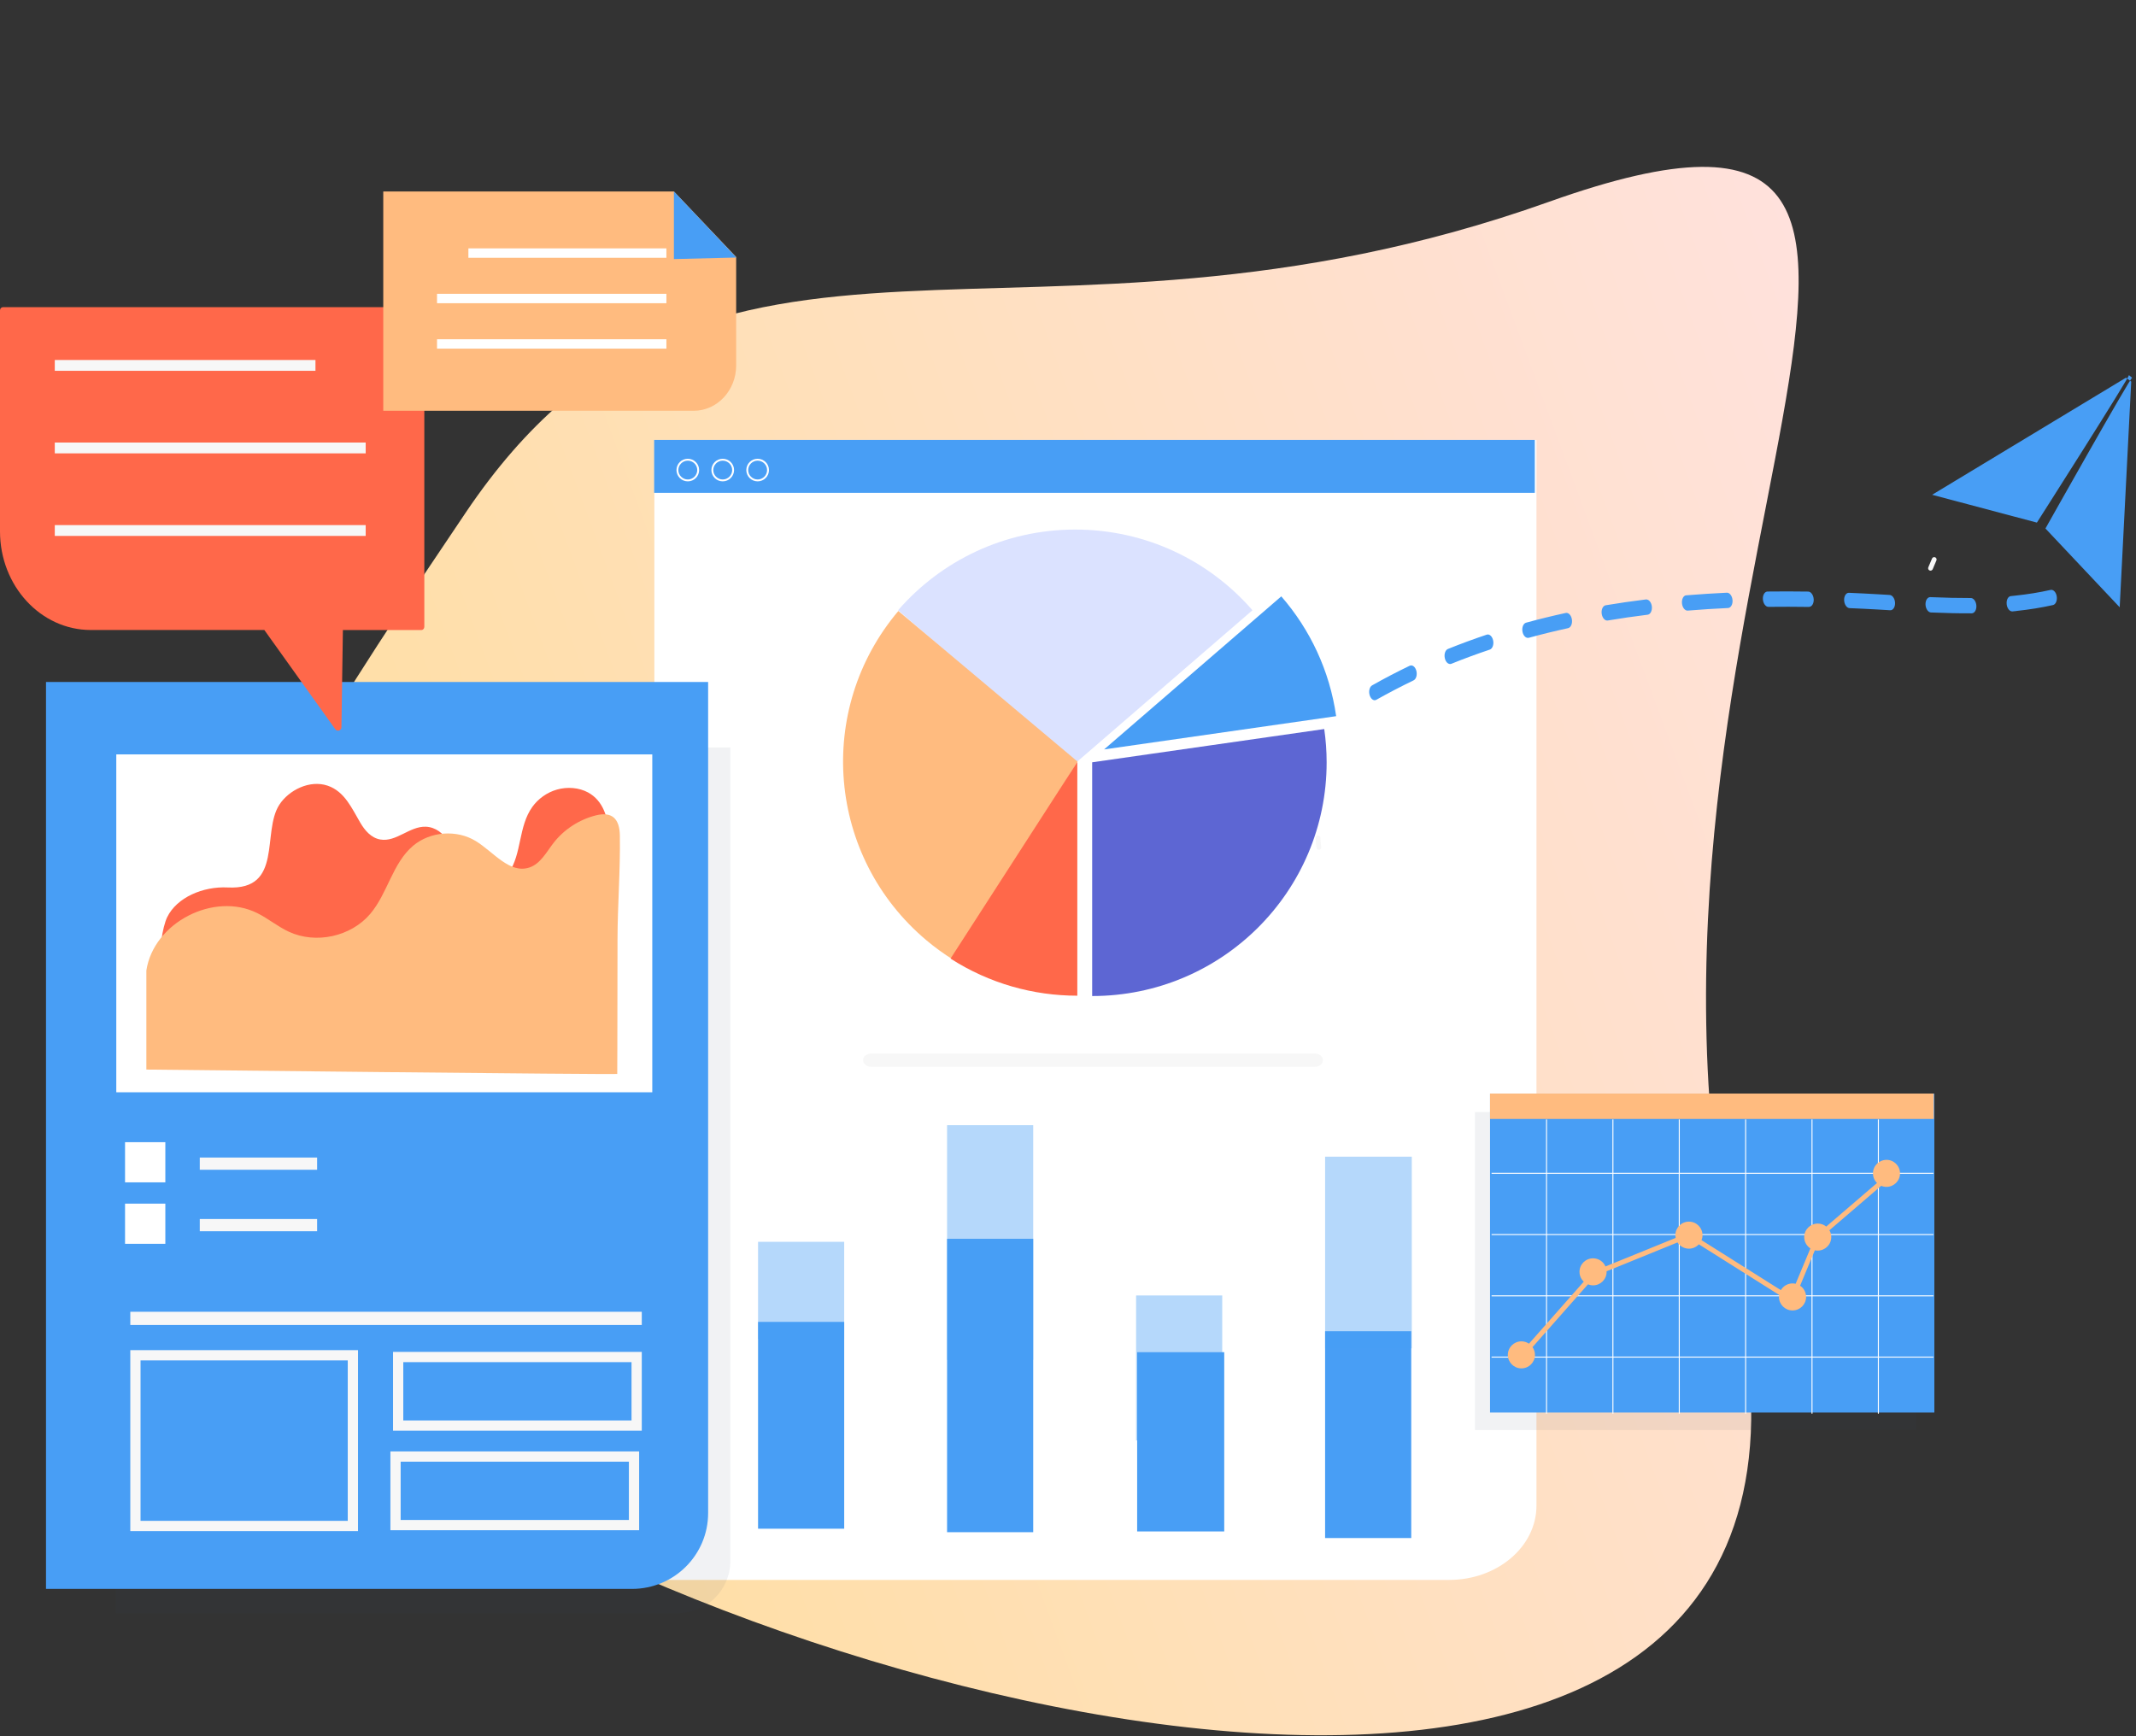 <svg width="417" height="339" viewBox="0 0 417 339" fill="none" xmlns="http://www.w3.org/2000/svg">
    <rect x="0" y="0" width="417" height="339" fill="#333333" stroke="none"/>
    <g style="mix-blend-mode:multiply">
        <path
            d="M76.864 281.955C163.103 340.083 368.524 385.18 339.017 251.75C309.511 118.32 404.612 2.968 302.439 39.388C200.266 75.807 138.489 29.504 90.957 100.024C43.424 170.543 2.674 231.948 76.864 281.955Z"
            fill="url(#paint0_linear_178_1604)" />
    </g>
    <path d="M282.909 308.464H127.746V85.89H299.955V293.967C299.955 301.973 292.323 308.464 282.909 308.464Z"
        fill="white" />
    <path d="M299.629 85.89H127.706V96.223H299.629V85.89Z" fill="#489EF5" />
    <path
        d="M256.53 208.297C258.849 208.297 258.849 205.682 256.53 205.682H170.236C167.917 205.682 167.917 208.297 170.236 208.297H256.53Z"
        fill="#F7F7F7" />
    <path
        d="M209.92 103.392C196.093 103.392 183.718 109.496 175.327 119.144L209.92 149.027L244.513 119.144C236.122 109.499 223.747 103.392 209.92 103.392Z"
        fill="#DBE2FF" />
    <path
        d="M258.523 142.338L213.218 148.832V194.466C238.518 194.466 258.993 174.055 258.993 148.832C258.993 146.626 258.828 144.46 258.523 142.338Z"
        fill="#5D66D3" />
    <path
        d="M175.377 119.293C159.07 138.579 161.529 167.338 180.875 183.594C182.565 185.016 184.334 186.287 186.158 187.424L210.377 148.705L175.377 119.293Z"
        fill="#FFBB7F" />
    <path d="M210.312 194.401C201.734 194.401 193.129 192.015 185.567 187.154L210.318 148.77V194.401H210.312Z"
        fill="#FF684A" />
    <path d="M260.851 139.825C259.583 130.945 255.758 122.896 250.139 116.436L215.546 146.319L260.851 139.825Z"
        fill="#489EF5" />
    <path d="M164.809 258.086H147.993V298.466H164.809V258.086Z" fill="#489EF5" />
    <path opacity="0.4" d="M164.809 242.452H147.993V261.426H164.809V242.452Z" fill="#489EF5" />
    <path d="M275.509 259.908H258.692V300.288H275.509V259.908Z" fill="#489EF5" />
    <path opacity="0.4" d="M275.617 225.83H258.692V263.248H275.617V225.83Z" fill="#489EF5" />
    <path d="M239 264H222V299H239V264Z" fill="#489EF5" />
    <path opacity="0.4" d="M238.61 252.924H221.794V281.236H238.61V252.924Z" fill="#489EF5" />
    <path d="M201.708 241.863H184.892V299.147H201.708V241.863Z" fill="#489EF5" />
    <path opacity="0.4" d="M201.708 219.68H184.892V265.5H201.708V219.68Z" fill="#489EF5" />
    <path
        d="M134.276 93.98C133.058 93.98 132.063 92.992 132.063 91.774C132.063 90.556 133.055 89.568 134.276 89.568C135.498 89.568 136.489 90.556 136.489 91.774C136.489 92.992 135.498 93.98 134.276 93.98ZM134.276 89.94C133.26 89.94 132.433 90.764 132.433 91.777C132.433 92.79 133.26 93.614 134.276 93.614C135.292 93.614 136.119 92.79 136.119 91.777C136.119 90.764 135.292 89.94 134.276 89.94Z"
        fill="white" />
    <path
        d="M141.095 93.98C139.876 93.98 138.882 92.992 138.882 91.774C138.882 90.556 139.873 89.568 141.095 89.568C142.316 89.568 143.307 90.556 143.307 91.774C143.307 92.992 142.316 93.98 141.095 93.98ZM141.095 89.94C140.078 89.94 139.252 90.764 139.252 91.777C139.252 92.79 140.078 93.614 141.095 93.614C142.111 93.614 142.938 92.79 142.938 91.777C142.938 90.764 142.111 89.94 141.095 89.94Z"
        fill="white" />
    <path
        d="M147.91 93.98C146.692 93.98 145.697 92.992 145.697 91.774C145.697 90.556 146.689 89.568 147.91 89.568C149.131 89.568 150.123 90.556 150.123 91.774C150.123 92.992 149.131 93.98 147.91 93.98ZM147.91 89.94C146.894 89.94 146.067 90.764 146.067 91.777C146.067 92.79 146.894 93.614 147.91 93.614C148.926 93.614 149.753 92.79 149.753 91.777C149.753 90.764 148.926 89.94 147.91 89.94Z"
        fill="white" />
    <path opacity="0.07"
        d="M132.383 314.945H22.612V145.935H142.576V304.783C142.576 310.394 138.014 314.945 132.383 314.945Z"
        fill="#2E4661" />
    <path d="M123.392 310.218H8.981V133.148H138.244V295.411C138.244 303.587 131.593 310.218 123.392 310.218Z"
        fill="#489EF5" />
    <path d="M127.342 147.289H22.702V213.257H127.342V147.289Z" fill="white" />
    <path
        d="M88.989 170.166C89.424 171.04 90.173 171.784 91.597 172.313C94.248 173.299 97.809 172.589 99.335 170.377C101.89 166.681 101.172 161.389 103.919 157.547C105.035 155.989 106.735 154.725 108.739 154.155C110.744 153.584 113.043 153.752 114.827 154.731C117.733 156.326 118.737 159.623 118.768 162.616C118.821 168.363 118.016 174.303 116.978 179.972C116.474 182.717 115.701 185.537 113.709 187.703C111.002 190.643 106.548 191.867 102.287 192.524C91.506 194.181 80.452 193.168 69.569 192.152C60.814 191.334 52.059 190.516 43.304 189.698C40.837 189.469 33.571 189.84 32.095 188.133C30.653 186.469 31.787 180.828 32.629 179.086C34.509 175.21 39.647 173.02 44.47 173.268C55.35 173.822 51.049 162.495 54.533 157.116C56.382 154.26 60.456 152.206 63.965 153.395C67.312 154.533 68.708 157.879 70.358 160.658C71.216 162.102 72.431 163.595 74.261 163.908C77.372 164.438 79.97 161.287 83.137 161.408C85.014 161.479 86.609 162.74 87.42 164.218C88.52 166.225 88.138 168.441 88.995 170.166H88.989Z"
        fill="#FF684A" />
    <path
        d="M120.502 209.676C120.502 209.676 120.521 204.929 120.521 204.666C120.545 197.58 120.545 190.494 120.555 183.408C120.564 176.639 121.123 169.872 121.012 163.118C120.962 159.995 119.61 158.362 116.31 159.199C113.062 160.023 110.088 161.947 108.043 164.599C106.657 166.396 105.507 168.645 103.353 169.37C99.502 170.662 96.354 166.34 92.895 164.215C89.172 161.925 83.992 162.309 80.651 165.125C76.614 168.527 75.688 174.411 72.272 178.436C68.512 182.863 61.681 184.363 56.404 181.918C54.234 180.914 52.373 179.35 50.235 178.281C41.76 174.045 29.978 180.14 28.573 189.484V208.824C28.573 208.824 120.673 209.846 120.502 209.676Z"
        fill="#FFBB7F" />
    <path d="M32.278 223H24.412V230.842H32.278V223Z" fill="white" />
    <path d="M32.278 235H24.412V242.842H32.278V235Z" fill="white" />
    <path d="M61.911 226H39V228.386H61.911V226Z" fill="#F7F7F7" />
    <path d="M61.911 238H39V240.386H61.911V238Z" fill="#F7F7F7" />
    <path d="M125.291 256.112H25.438V258.69H125.291V256.112Z" fill="#F7F7F7" />
    <path d="M26.438 297.931V264.604H68.891V297.931H26.438Z" stroke="#F7F7F7" stroke-width="2" />
    <path d="M77.731 278.328V264.945H124.291V278.328H77.731Z" stroke="#F7F7F7" stroke-width="2" />
    <path d="M77.218 297.76V284.377H123.777V297.76H77.218Z" stroke="#F7F7F7" stroke-width="2" />
    <path
        d="M82.267 59.973H0.569C0.255 59.973 0 60.249 0 60.593V103.739C0 114.376 7.937 123.001 17.73 123.001H51.605L65.457 142.375C65.826 142.892 66.647 142.638 66.656 142.003L66.942 123.004H82.27C82.584 123.004 82.838 122.729 82.838 122.385V60.596C82.838 60.255 82.584 59.976 82.27 59.976L82.267 59.973Z"
        fill="#FF684A" />
    <path d="M61.587 70.284H10.696V72.397H61.587V70.284Z" fill="#F7F7F7" />
    <path d="M71.392 86.401H10.696V88.514H71.392V86.401Z" fill="#F7F7F7" />
    <path d="M71.392 102.519H10.696V104.632H71.392V102.519Z" fill="#F7F7F7" />
    <path
        d="M135.419 80.202H74.823V37.381H131.565L143.717 50.176V71.359C143.717 76.242 140 80.202 135.419 80.202Z"
        fill="#FFBB7F" />
    <path d="M143.763 50.279L131.562 50.582V37.381L143.763 50.279Z" fill="#489EF5" />
    <path d="M130.099 48.494H91.441V50.328H130.099V48.494Z" fill="white" />
    <path d="M130.099 57.364H85.318V59.199H130.099V57.364Z" fill="white" />
    <path d="M130.099 66.235H85.318V68.069H130.099V66.235Z" fill="white" />
    <path
        d="M257.472 165.912C257.242 165.912 257.043 165.745 257.012 165.51C256.925 164.881 256.869 164.246 256.844 163.614C256.835 163.356 257.034 163.139 257.292 163.13C257.55 163.121 257.767 163.319 257.776 163.576C257.801 164.177 257.854 164.785 257.938 165.383C257.972 165.637 257.795 165.872 257.54 165.906C257.518 165.906 257.497 165.909 257.475 165.909L257.472 165.912Z"
        fill="#F7F7F7" />
    <path
        d="M268.452 136.713C268.025 136.758 267.586 136.371 267.392 135.728C267.157 134.949 267.373 134.091 267.875 133.808C270.252 132.462 272.721 131.177 275.207 129.981C275.719 129.737 276.297 130.179 276.507 130.971C276.716 131.763 276.471 132.593 275.959 132.838C273.505 134.021 271.067 135.292 268.714 136.615C268.627 136.664 268.537 136.694 268.445 136.703L268.452 136.713ZM393.694 119.289L392.892 119.373C392.346 119.421 391.835 118.791 391.755 117.965C391.668 117.139 392.024 116.418 392.591 116.379L393.38 116.296C395.818 116.04 398.151 115.664 400.325 115.175C400.858 115.058 401.401 115.615 401.527 116.436C401.653 117.257 401.328 118.015 400.788 118.132C398.568 118.626 396.184 119.018 393.693 119.279L393.694 119.289ZM385.004 119.739C385.004 119.739 384.958 119.744 384.939 119.746C382.568 119.764 379.964 119.705 376.968 119.578C376.42 119.555 375.942 118.861 375.909 118.04C375.876 117.219 376.299 116.561 376.846 116.584C379.816 116.715 382.4 116.765 384.751 116.76C385.302 116.752 385.785 117.425 385.837 118.244C385.887 119.033 385.517 119.685 384.998 119.74L385.004 119.739ZM283.164 129.638C282.697 129.687 282.231 129.234 282.071 128.527C281.887 127.732 282.153 126.909 282.67 126.704C285.13 125.712 287.683 124.771 290.25 123.908C290.776 123.732 291.335 124.246 291.5 125.053C291.664 125.861 291.369 126.656 290.842 126.832C288.301 127.682 285.78 128.61 283.339 129.6C283.282 129.626 283.218 129.643 283.159 129.649L283.164 129.638ZM369.121 119.135C369.088 119.138 369.049 119.142 369.009 119.146L366.629 119.004C364.784 118.896 362.928 118.81 361.079 118.733C360.532 118.71 360.055 118.026 360.02 117.195C359.987 116.374 360.403 115.717 360.957 115.739C362.819 115.815 364.676 115.912 366.535 116.018L368.915 116.16C369.463 116.193 369.935 116.888 369.961 117.709C369.989 118.481 369.621 119.092 369.122 119.145L369.121 119.135ZM298.342 124.536C297.842 124.588 297.356 124.067 297.223 123.306C297.078 122.497 297.395 121.72 297.925 121.574C300.444 120.887 303.047 120.242 305.672 119.675C306.211 119.558 306.749 120.124 306.875 120.946C307.001 121.767 306.668 122.516 306.129 122.643C303.531 123.207 300.947 123.84 298.454 124.524C298.414 124.528 298.381 124.532 298.348 124.535L298.342 124.536ZM353.24 118.49C353.24 118.49 353.187 118.496 353.161 118.498C350.486 118.457 347.828 118.455 345.253 118.484C344.702 118.492 344.214 117.829 344.16 117C344.106 116.172 344.508 115.506 345.058 115.489C347.646 115.458 350.317 115.459 353.005 115.499C353.558 115.511 354.034 116.185 354.08 117.004C354.122 117.784 353.751 118.426 353.245 118.479L353.24 118.49ZM337.403 118.705C337.403 118.705 337.376 118.708 337.363 118.709C334.705 118.828 332.059 119.005 329.496 119.214C328.95 119.261 328.445 118.63 328.365 117.804C328.285 116.978 328.66 116.245 329.209 116.228C331.785 116.018 334.445 115.849 337.122 115.719C337.671 115.691 338.164 116.343 338.231 117.17C338.296 117.978 337.922 118.651 337.396 118.706L337.403 118.705ZM313.826 121.151C313.301 121.206 312.801 120.625 312.69 119.822C312.584 118.999 312.931 118.259 313.474 118.172C316.033 117.742 318.671 117.364 321.327 117.035C321.867 116.989 322.388 117.577 322.481 118.402C322.568 119.227 322.211 119.949 321.667 120.016C319.037 120.342 316.412 120.718 313.872 121.146C313.859 121.147 313.846 121.149 313.833 121.15L313.826 121.151Z"
        fill="#489EF5" />
    <path
        d="M376.883 111.414C376.821 111.414 376.755 111.401 376.696 111.374C376.46 111.271 376.355 110.996 376.457 110.76C376.703 110.209 376.945 109.635 377.175 109.062C377.271 108.824 377.542 108.709 377.781 108.805C378.02 108.901 378.135 109.171 378.039 109.409C377.803 109.995 377.557 110.574 377.309 111.135C377.231 111.309 377.06 111.411 376.883 111.411V111.414Z"
        fill="#F7F7F7" />
    <path
        d="M416.069 74.501L413.816 118.566L399.321 103.185C399.321 103.185 416.136 73.266 416.248 73.762L415.614 73.228C416.106 73.092 397.651 102.033 397.651 102.033L377.198 96.6L415.048 73.738L416.065 74.501L416.069 74.501Z"
        fill="#489EF5" />
    <path opacity="0.07" d="M374.098 217.111H287.943V279.204H374.098V217.111Z" fill="#2E4661" />
    <path d="M377.632 213.508H290.891V275.786H377.632V213.508Z" fill="#489EF5" />
    <path d="M377.514 213.508H290.891V218.465H377.514V213.508Z" fill="#FFBB7F" />
    <path
        d="M377.449 229.17V228.978H366.802V218.561H366.609V228.978H353.845V218.561H353.653V228.978H340.889V218.561H340.696V228.978H327.933V218.561H327.74V228.978H314.976V218.561H314.784V228.978H302.02V218.561H301.827V228.978H291.195V229.17H301.827V240.94H291.195V241.132H301.827V252.903H291.195V253.095H301.827V264.865H291.195V265.057H301.827V276.01H302.02V265.057H314.784V276.01H314.976V265.057H327.74V276.01H327.933V265.057H340.696V276.01H340.889V265.057H353.653V276.01H353.845V265.057H366.609V276.01H366.802V265.057H377.449V264.865H366.802V253.095H377.449V252.903H366.802V241.132H377.449V240.94H366.802V229.17H377.449ZM353.65 229.17V240.94H340.886V229.17H353.65ZM327.93 241.129H340.693V252.9H327.93V241.129ZM327.737 252.9H314.973V241.129H327.737V252.9ZM340.886 241.129H353.65V252.9H340.886V241.129ZM340.693 229.17V240.94H327.93V229.17H340.693ZM327.737 229.17V240.94H314.973V229.17H327.737ZM302.017 229.17H314.78V240.94H302.017V229.17ZM302.017 241.129H314.78V252.9H302.017V241.129ZM302.017 264.862V253.092H314.78V264.862H302.017ZM314.973 264.862V253.092H327.737V264.862H314.973ZM327.93 264.862V253.092H340.693V264.862H327.93ZM340.886 264.862V253.092H353.65V264.862H340.886ZM366.609 264.862H353.845V253.092H366.609V264.862ZM366.609 252.9H353.845V241.129H366.609V252.9ZM366.609 240.937H353.845V229.167H366.609V240.937Z"
        fill="white" />
    <path
        d="M368.296 226.45C366.836 226.45 365.649 227.63 365.649 229.089C365.649 229.824 365.95 230.49 366.438 230.967C363.368 233.6 360.3 236.237 357.23 238.871C356.997 239.072 356.763 239.27 356.53 239.472C356.077 239.106 355.502 238.889 354.874 238.889C353.413 238.889 352.226 240.07 352.226 241.529C352.226 242.455 352.708 243.27 353.432 243.741C352.761 245.355 352.086 246.969 351.415 248.581C351.129 249.268 350.843 249.956 350.554 250.644C350.361 250.601 350.162 250.573 349.954 250.573C348.978 250.573 348.127 251.103 347.667 251.886C344.702 250.018 341.737 248.15 338.772 246.282C336.575 244.897 334.378 243.512 332.181 242.13C332.302 241.826 332.37 241.498 332.37 241.151C332.37 239.695 331.186 238.511 329.722 238.511C328.259 238.511 327.075 239.692 327.075 241.151C327.075 241.337 327.093 241.516 327.131 241.69C322.972 243.382 318.814 245.073 314.656 246.765C314.249 246.932 313.842 247.096 313.431 247.264C313.024 246.328 312.092 245.674 311.004 245.674C309.544 245.674 308.356 246.855 308.356 248.314C308.356 249.07 308.676 249.752 309.189 250.232C308.571 250.932 307.955 251.629 307.337 252.329C304.391 255.666 301.442 259 298.495 262.337C298.073 262.052 297.563 261.885 297.016 261.885C295.555 261.885 294.368 263.065 294.368 264.524C294.368 265.984 295.552 267.164 297.016 267.164C298.48 267.164 299.664 265.984 299.664 264.524C299.664 263.96 299.487 263.44 299.185 263.012C301.703 260.165 304.22 257.318 306.734 254.467C307.825 253.231 308.919 251.995 310.01 250.759C310.317 250.883 310.653 250.954 311.004 250.954C312.465 250.954 313.652 249.773 313.652 248.314C313.652 248.28 313.649 248.243 313.646 248.209C313.705 248.184 313.767 248.159 313.826 248.134C318.382 246.282 322.938 244.426 327.491 242.573C327.96 243.304 328.781 243.791 329.719 243.791C330.487 243.791 331.177 243.462 331.659 242.942C333.651 244.196 335.643 245.451 337.635 246.709C340.867 248.745 344.099 250.783 347.331 252.819C347.313 252.949 347.297 253.079 347.297 253.212C347.297 254.669 348.481 255.852 349.945 255.852C351.409 255.852 352.593 254.672 352.593 253.212C352.593 252.302 352.13 251.496 351.424 251.022C352.385 248.717 353.345 246.412 354.305 244.107C354.485 244.144 354.672 244.165 354.861 244.165C356.322 244.165 357.509 242.985 357.509 241.526C357.509 241.039 357.376 240.587 357.146 240.197C357.69 239.732 358.23 239.264 358.774 238.799C361.099 236.804 363.423 234.806 365.751 232.81C366.252 232.38 366.755 231.949 367.255 231.518C367.572 231.652 367.92 231.726 368.284 231.726C369.745 231.726 370.932 230.545 370.932 229.086C370.932 227.627 369.748 226.446 368.284 226.446L368.296 226.45Z"
        fill="#FFBB7F" />
    <defs>
        <linearGradient id="paint0_linear_178_1604" x1="410.764" y1="124.729" x2="86.517" y2="244.754"
            gradientUnits="userSpaceOnUse">
            <stop stop-color="#FFE1E1" />
            <stop offset="1" stop-color="#FFDFA4" />
        </linearGradient>
    </defs>
</svg>